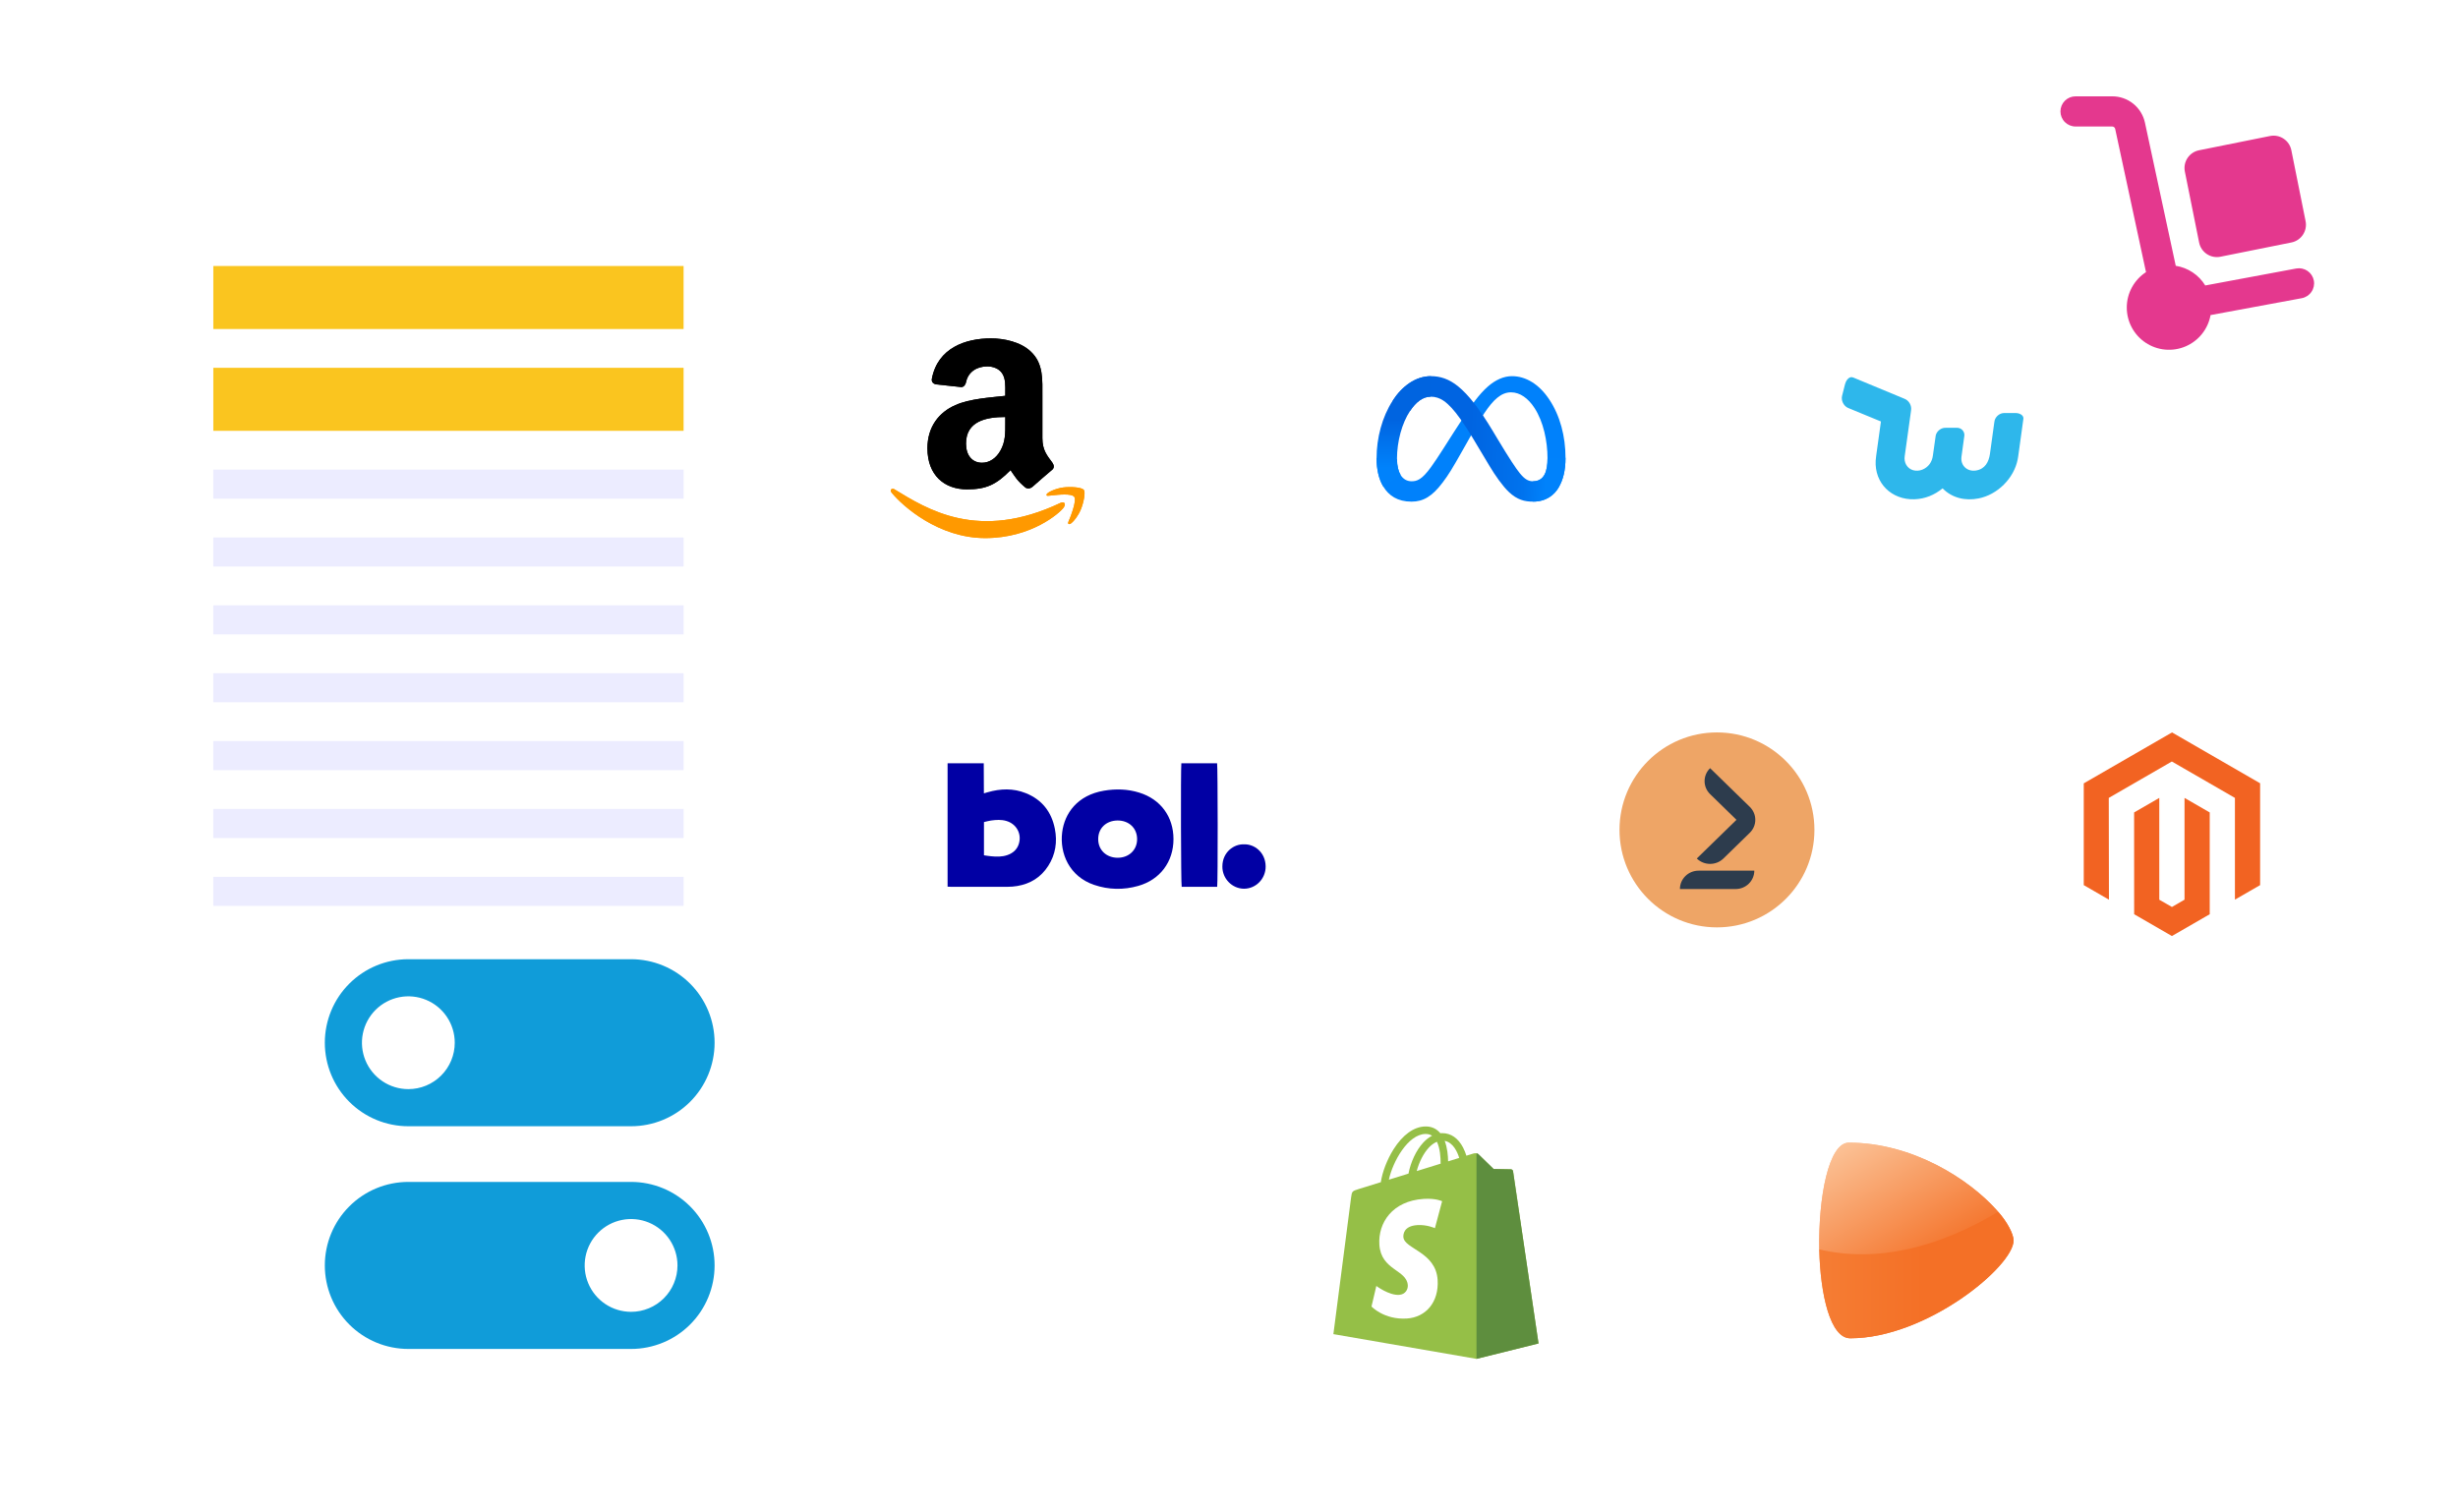<svg width="507" height="312" viewBox="0 0 507 312" fill="none" xmlns="http://www.w3.org/2000/svg">
<g filter="url(#filter0_d_8474_31294)">
<rect x="12" y="12.873" width="420" height="236" rx="8" fill="white"/>
<rect x="40" y="50.873" width="97" height="13" fill="#FAC51F"/>
<rect x="40" y="71.873" width="97" height="13" fill="#FAC51F"/>
<rect x="40" y="92.873" width="97" height="6" fill="#ECECFF"/>
<rect x="40" y="106.873" width="97" height="6" fill="#ECECFF"/>
<rect x="40" y="120.873" width="97" height="6" fill="#ECECFF"/>
<rect x="40" y="134.873" width="97" height="6" fill="#ECECFF"/>
<rect x="40" y="148.873" width="97" height="6" fill="#ECECFF"/>
<rect x="40" y="162.873" width="97" height="6" fill="#ECECFF"/>
<rect x="40" y="176.873" width="97" height="6" fill="#ECECFF"/>
</g>
<g filter="url(#filter1_d_8474_31294)">
<rect x="157" y="50.873" width="84.519" height="70.15" rx="8.908" fill="white" shape-rendering="crispEdges"/>
<path d="M214.337 99.263C197.332 107.356 186.779 100.585 180.023 96.473C179.605 96.213 178.895 96.533 179.511 97.241C181.762 99.97 189.138 106.548 198.765 106.548C208.399 106.548 214.131 101.291 214.848 100.374C215.56 99.465 215.057 98.963 214.337 99.263H214.337ZM219.113 96.626C218.656 96.031 216.336 95.921 214.876 96.1C213.414 96.274 211.219 97.168 211.409 97.704C211.507 97.906 211.707 97.815 212.712 97.725C213.719 97.624 216.541 97.268 217.129 98.037C217.72 98.811 216.229 102.498 215.957 103.093C215.694 103.687 216.057 103.841 216.551 103.445C217.039 103.049 217.921 102.024 218.513 100.573C219.101 99.114 219.46 97.079 219.113 96.626H219.113Z" fill="#FF9900"/>
<path fill-rule="evenodd" clip-rule="evenodd" d="M202.903 82.75C202.903 84.874 202.957 86.644 201.883 88.53C201.017 90.064 199.645 91.006 198.112 91.006C196.019 91.006 194.8 89.412 194.8 87.058C194.8 82.413 198.963 81.57 202.903 81.57V82.75ZM208.4 96.035C208.039 96.357 207.518 96.38 207.112 96.166C205.302 94.663 204.98 93.966 203.984 92.532C200.994 95.583 198.878 96.495 194.999 96.495C190.415 96.495 186.843 93.666 186.843 88.001C186.843 83.578 189.242 80.565 192.654 79.094C195.613 77.79 199.745 77.56 202.903 77.2V76.495C202.903 75.199 203.003 73.666 202.244 72.547C201.577 71.543 200.304 71.129 199.185 71.129C197.108 71.129 195.252 72.194 194.8 74.402C194.708 74.893 194.348 75.376 193.857 75.399L188.568 74.831C188.123 74.731 187.632 74.371 187.755 73.689C188.974 67.28 194.762 65.348 199.944 65.348C202.596 65.348 206.061 66.054 208.154 68.062C210.807 70.538 210.553 73.842 210.553 77.438V85.932C210.553 88.484 211.611 89.603 212.608 90.984C212.961 91.474 213.037 92.064 212.593 92.432C211.481 93.36 209.503 95.085 208.415 96.051L208.399 96.035" fill="black"/>
<path d="M214.337 99.263C197.332 107.356 186.779 100.585 180.023 96.473C179.605 96.213 178.895 96.533 179.511 97.241C181.762 99.97 189.138 106.548 198.765 106.548C208.399 106.548 214.131 101.291 214.848 100.374C215.56 99.465 215.057 98.963 214.337 99.263H214.337ZM219.113 96.626C218.656 96.031 216.336 95.921 214.876 96.1C213.414 96.274 211.219 97.168 211.409 97.704C211.507 97.906 211.707 97.815 212.712 97.725C213.719 97.624 216.541 97.268 217.129 98.037C217.72 98.811 216.229 102.498 215.957 103.093C215.694 103.687 216.057 103.841 216.551 103.445C217.039 103.049 217.921 102.024 218.513 100.573C219.101 99.114 219.46 97.079 219.113 96.626H219.113Z" fill="#FF9900"/>
<path fill-rule="evenodd" clip-rule="evenodd" d="M202.903 82.75C202.903 84.874 202.957 86.644 201.883 88.53C201.017 90.064 199.645 91.006 198.112 91.006C196.019 91.006 194.8 89.412 194.8 87.058C194.8 82.413 198.963 81.57 202.903 81.57V82.75ZM208.4 96.035C208.039 96.357 207.518 96.38 207.112 96.166C205.302 94.663 204.98 93.966 203.984 92.532C200.994 95.583 198.878 96.495 194.999 96.495C190.415 96.495 186.843 93.666 186.843 88.001C186.843 83.578 189.242 80.565 192.654 79.094C195.613 77.79 199.745 77.56 202.903 77.2V76.495C202.903 75.199 203.003 73.666 202.244 72.547C201.577 71.543 200.304 71.129 199.185 71.129C197.108 71.129 195.252 72.194 194.8 74.402C194.708 74.893 194.348 75.376 193.857 75.399L188.568 74.831C188.123 74.731 187.632 74.371 187.755 73.689C188.974 67.28 194.762 65.348 199.944 65.348C202.596 65.348 206.061 66.054 208.154 68.062C210.807 70.538 210.553 73.842 210.553 77.438V85.932C210.553 88.484 211.611 89.603 212.608 90.984C212.961 91.474 213.037 92.064 212.593 92.432C211.481 93.36 209.503 95.085 208.415 96.051L208.399 96.035" fill="black"/>
</g>
<g filter="url(#filter2_d_8474_31294)">
<rect x="257.215" y="50.873" width="83.512" height="70.426" rx="8.908" fill="white" shape-rendering="crispEdges"/>
<path d="M283.694 90.214C283.694 91.702 284.021 92.845 284.448 93.536C285.008 94.441 285.842 94.825 286.694 94.825C287.791 94.825 288.796 94.552 290.731 91.876C292.281 89.73 294.108 86.719 295.338 84.831L297.419 81.632C298.865 79.411 300.539 76.942 302.458 75.268C304.025 73.902 305.715 73.143 307.416 73.143C310.271 73.143 312.991 74.798 315.073 77.901C317.351 81.3 318.457 85.582 318.457 90C318.457 92.627 317.94 94.556 317.059 96.081C316.208 97.556 314.549 99.029 311.758 99.029V94.825C314.147 94.825 314.744 92.629 314.744 90.117C314.744 86.536 313.909 82.562 312.07 79.723C310.765 77.709 309.073 76.478 307.213 76.478C305.2 76.478 303.58 77.996 301.76 80.703C300.793 82.141 299.799 83.893 298.684 85.871L297.456 88.046C294.989 92.419 294.364 93.415 293.131 95.059C290.97 97.938 289.124 99.029 286.694 99.029C283.811 99.029 281.988 97.781 280.859 95.9C279.938 94.367 279.485 92.356 279.485 90.064L283.694 90.214Z" fill="#0081FB"/>
<path d="M282.804 78.198C284.734 75.223 287.519 73.143 290.713 73.143C292.563 73.143 294.402 73.691 296.323 75.259C298.423 76.973 300.662 79.796 303.455 84.449L304.457 86.118C306.875 90.146 308.25 92.219 309.055 93.196C310.091 94.451 310.816 94.825 311.758 94.825C314.147 94.825 314.744 92.629 314.744 90.117L318.457 90C318.457 92.627 317.939 94.556 317.058 96.081C316.207 97.556 314.548 99.029 311.758 99.029C310.023 99.029 308.486 98.652 306.787 97.049C305.48 95.818 303.953 93.632 302.778 91.667L299.283 85.829C297.529 82.898 295.92 80.714 294.989 79.724C293.987 78.66 292.7 77.376 290.645 77.376C288.982 77.376 287.57 78.543 286.388 80.327L282.804 78.198Z" fill="url(#paint0_linear_8474_31294)"/>
<path d="M290.646 77.376C288.983 77.376 287.57 78.543 286.389 80.327C284.718 82.85 283.694 86.606 283.694 90.214C283.694 91.702 284.021 92.845 284.448 93.536L280.859 95.9C279.938 94.367 279.485 92.356 279.485 90.064C279.485 85.896 280.629 81.553 282.804 78.198C284.734 75.223 287.519 73.143 290.713 73.143L290.646 77.376Z" fill="url(#paint1_linear_8474_31294)"/>
</g>
<g filter="url(#filter3_d_8474_31294)">
<rect x="307.322" y="133.272" width="84.746" height="66.942" rx="8.908" fill="white" shape-rendering="crispEdges"/>
<path fill-rule="evenodd" clip-rule="evenodd" d="M349.695 146.634C338.592 146.634 329.592 155.638 329.592 166.743C329.592 177.848 338.592 186.852 349.695 186.852C360.798 186.852 369.798 177.848 369.798 166.743C369.798 155.638 360.798 146.634 349.695 146.634Z" fill="#EEA566"/>
<path fill-rule="evenodd" clip-rule="evenodd" d="M356.465 161.988C357.982 163.466 357.982 165.864 356.465 167.343L351.026 172.646C349.51 174.126 347.05 174.126 345.534 172.646L353.72 164.665L348.28 159.361C346.764 157.883 346.764 155.485 348.28 154.007L356.465 161.988ZM353.544 178.943H342.056C342.056 176.85 343.781 175.152 345.91 175.152H357.398C357.398 177.245 355.673 178.943 353.544 178.943" fill="#2D3C4D"/>
</g>
<g filter="url(#filter4_d_8474_31294)">
<rect x="403.083" y="133.272" width="80.917" height="68.73" rx="8.908" fill="white" shape-rendering="crispEdges"/>
<path d="M443.56 146.634L425.353 157.143V178.135L430.55 181.139L430.514 160.143L443.523 152.634L456.533 160.143V181.13L461.73 178.135V157.125L443.56 146.634Z" fill="#F26322"/>
<path d="M446.138 181.135L443.542 182.644L440.932 181.148V160.143L435.739 163.143L435.748 184.139L443.537 188.639L451.336 184.139V163.143L446.138 160.143V181.135Z" fill="#F26322"/>
</g>
<g filter="url(#filter5_d_8474_31294)">
<rect x="248.307" y="214.557" width="86.853" height="74.67" rx="8.908" fill="white" shape-rendering="crispEdges"/>
<path d="M307.636 237.152C307.602 236.909 307.391 236.775 307.215 236.76C307.041 236.746 303.628 236.694 303.628 236.694C303.628 236.694 300.773 233.922 300.491 233.64C300.209 233.358 299.659 233.443 299.444 233.507C299.442 233.508 298.908 233.673 298.011 233.951C297.86 233.464 297.639 232.866 297.324 232.264C296.308 230.325 294.819 229.299 293.021 229.297C293.018 229.297 293.017 229.297 293.014 229.297C292.889 229.297 292.766 229.309 292.641 229.319C292.587 229.256 292.534 229.193 292.478 229.132C291.695 228.294 290.691 227.885 289.487 227.921C287.164 227.988 284.851 229.665 282.975 232.645C281.656 234.741 280.652 237.375 280.367 239.414C277.7 240.24 275.835 240.818 275.794 240.831C274.448 241.254 274.405 241.295 274.229 242.564C274.099 243.523 270.577 270.76 270.577 270.76L300.095 275.865L312.889 272.685C312.889 272.685 307.669 237.394 307.636 237.152ZM296.533 234.409C295.853 234.619 295.08 234.858 294.242 235.118C294.225 233.942 294.085 232.306 293.537 230.892C295.3 231.226 296.167 233.22 296.533 234.409ZM292.698 235.597C291.151 236.075 289.463 236.598 287.769 237.122C288.246 235.299 289.149 233.483 290.258 232.292C290.671 231.849 291.248 231.356 291.932 231.074C292.574 232.415 292.714 234.313 292.698 235.597ZM289.533 229.467C290.079 229.455 290.537 229.575 290.93 229.833C290.302 230.159 289.695 230.627 289.126 231.238C287.651 232.82 286.52 235.277 286.069 237.648C284.663 238.083 283.288 238.51 282.022 238.901C282.821 235.17 285.948 229.571 289.533 229.467Z" fill="#95BF47"/>
<path d="M307.216 236.762C307.042 236.747 303.629 236.695 303.629 236.695C303.629 236.695 300.774 233.923 300.492 233.641C300.387 233.536 300.245 233.482 300.096 233.459L300.097 275.864L312.89 272.685C312.89 272.685 307.67 237.395 307.637 237.153C307.603 236.911 307.39 236.777 307.216 236.762Z" fill="#5E8E3E"/>
<path d="M293.005 243.34L291.519 248.899C291.519 248.899 289.861 248.144 287.897 248.268C285.016 248.45 284.985 250.267 285.014 250.724C285.171 253.21 291.712 253.753 292.079 259.576C292.368 264.157 289.649 267.291 285.731 267.539C281.029 267.835 278.44 265.062 278.44 265.062L279.437 260.824C279.437 260.824 282.043 262.79 284.128 262.658C285.49 262.572 285.977 261.464 285.928 260.68C285.723 257.437 280.397 257.629 280.061 252.3C279.777 247.816 282.722 243.272 289.22 242.862C291.724 242.701 293.005 243.34 293.005 243.34Z" fill="white"/>
</g>
<g filter="url(#filter6_d_8474_31294)">
<rect x="348.521" y="214.557" width="84.626" height="73.761" rx="8.908" fill="white" shape-rendering="crispEdges"/>
<path d="M376.887 231.26C372.727 231.26 370.588 242.619 370.81 253.283C370.804 253.281 370.797 253.284 370.792 253.283C371.014 262.643 373.084 271.615 377.187 271.615C392.934 271.615 410.875 256.765 410.875 251.442C410.875 250.11 409.518 247.548 407.7 245.525C407.698 245.527 407.693 245.524 407.691 245.525C407.567 245.382 407.436 245.239 407.306 245.093C401.697 238.835 390.059 231.26 376.887 231.26Z" fill="url(#paint2_linear_8474_31294)"/>
<path d="M370.807 253.283C382.638 256.061 395.269 252.933 407.506 245.64C407.568 245.603 407.629 245.566 407.691 245.529C407.568 245.386 407.441 245.241 407.311 245.096C401.701 238.837 390.057 231.26 376.884 231.26C372.724 231.26 370.585 242.618 370.807 253.283V253.283ZM407.691 245.529C407.694 245.528 407.696 245.527 407.698 245.525L407.691 245.529Z" fill="url(#paint3_linear_8474_31294)"/>
<path d="M370.795 253.28C371.017 262.64 373.088 271.616 377.191 271.616C392.938 271.616 410.878 256.77 410.878 251.447C410.878 250.115 409.516 247.548 407.698 245.525C395.398 252.903 382.692 256.078 370.795 253.28Z" fill="url(#paint4_linear_8474_31294)"/>
</g>
<g filter="url(#filter7_d_8474_31294)">
<rect x="352.976" y="50.873" width="82.402" height="70.15" rx="8.908" fill="white" shape-rendering="crispEdges"/>
<path fill-rule="evenodd" clip-rule="evenodd" d="M377.492 73.347C376.795 73.31 376.271 74.166 376.117 74.78C375.912 75.587 375.706 76.394 375.502 77.201C375.287 78.112 375.74 79.125 376.542 79.597C376.715 79.7 376.907 79.764 377.09 79.844C379.234 80.727 381.377 81.61 383.52 82.493C383.195 84.841 382.868 87.19 382.541 89.539C382.491 89.874 382.45 90.211 382.433 90.549C382.179 95.25 385.737 98.681 390.406 98.539C392.594 98.472 394.543 97.67 396.238 96.289C398.223 98.31 400.944 98.897 403.656 98.365C407.553 97.601 410.935 94.234 411.718 90.35C411.808 89.91 411.863 89.463 411.925 89.019C412.248 86.672 412.571 84.324 412.895 81.977C412.932 81.749 412.866 81.511 412.723 81.33C412.401 80.917 411.816 80.753 411.313 80.749C410.507 80.75 409.701 80.749 408.895 80.75C408.019 80.777 407.211 81.426 406.974 82.266C406.928 82.421 406.913 82.584 406.89 82.743C406.594 84.896 406.297 87.049 406 89.202C405.756 90.855 404.988 92.291 403.16 92.599C401.362 92.907 399.911 91.626 400.124 89.811C400.313 88.422 400.504 87.033 400.693 85.643C400.71 85.499 400.746 85.355 400.73 85.209C400.707 84.787 400.501 84.376 400.166 84.118C399.886 83.898 399.526 83.788 399.172 83.793C398.447 83.793 397.721 83.792 396.996 83.793C396.856 83.794 396.714 83.787 396.575 83.807C395.762 83.911 395.044 84.537 394.829 85.327C394.804 85.45 394.792 85.576 394.773 85.7C394.592 86.973 394.414 88.245 394.234 89.518C394.068 90.848 393.302 91.943 392.033 92.438C391.45 92.665 390.794 92.714 390.188 92.552C388.904 92.204 388.219 90.935 388.422 89.641C388.858 86.507 389.294 83.375 389.73 80.241C389.897 79.217 389.327 78.165 388.345 77.793C384.83 76.335 381.316 74.876 377.801 73.421C377.695 73.376 377.592 73.353 377.492 73.347Z" fill="#2EB7EB"/>
</g>
<g filter="url(#filter8_d_8474_31294)">
<rect x="157" y="133" width="136" height="65.836" rx="8.908" fill="white" shape-rendering="crispEdges"/>
<path d="M191 153C193.482 153 195.922 153 198.46 153C198.488 155.045 198.46 157.076 198.488 159.205C198.785 159.12 199.024 159.05 199.25 158.979C201.901 158.218 204.538 158.119 207.133 159.163C210.476 160.503 212.436 163.027 213.127 166.51C213.663 169.218 213.268 171.813 211.759 174.168C210.264 176.509 208.106 177.849 205.399 178.314C204.736 178.427 204.059 178.483 203.396 178.483C199.49 178.497 195.569 178.497 191.663 178.483C191.451 178.483 191.254 178.469 191 178.455C191 169.994 191 161.532 191 153ZM198.503 171.982C198.996 172.052 199.476 172.137 199.955 172.179C201.083 172.292 202.226 172.32 203.326 171.94C204.454 171.545 205.3 170.84 205.681 169.669C206.358 167.596 205.229 165.495 203.086 164.888C202.056 164.592 201.027 164.663 199.983 164.804C199.49 164.874 199.01 165.015 198.503 165.128C198.503 167.441 198.503 169.683 198.503 171.982Z" fill="#0100A4"/>
<path d="M237.594 168.64C237.594 173.308 234.844 177.016 230.318 178.3C227.286 179.16 224.225 179.104 221.236 178.088C216.102 176.354 214.086 171.573 214.636 167.243C215.129 163.323 217.766 159.586 223.252 158.655C225.692 158.246 228.132 158.302 230.529 159.05C234.929 160.404 237.594 164.014 237.594 168.64ZM230.092 168.626C230.078 166.369 228.4 164.79 226.044 164.804C223.703 164.832 222.068 166.397 222.068 168.626C222.053 170.882 223.746 172.49 226.087 172.49C228.414 172.49 230.106 170.868 230.092 168.626Z" fill="#0100A4"/>
<path d="M239.217 153C241.699 153 244.152 153 246.592 153C246.733 153.522 246.761 177.764 246.606 178.483C244.167 178.483 241.727 178.483 239.287 178.483C239.132 177.961 239.076 154.495 239.217 153Z" fill="#0100A4"/>
<path d="M252.162 169.726C254.235 169.641 256.576 171.333 256.605 174.267C256.633 176.819 254.588 178.892 252.12 178.878C249.68 178.85 247.664 176.805 247.678 174.295C247.678 171.291 250.118 169.613 252.162 169.726Z" fill="#0100A4"/>
</g>
<g clip-path="url(#clip0_8474_31294)">
<path d="M477.267 57.879C477.113 57.068 476.645 56.351 475.964 55.885C475.283 55.419 474.445 55.241 473.634 55.39L454.867 58.887C454.207 57.81 453.322 56.889 452.271 56.189C451.22 55.488 450.029 55.025 448.782 54.83L442.422 25.274C442.084 23.739 441.23 22.366 440.003 21.383C438.776 20.4 437.25 19.867 435.677 19.873H428.111C427.286 19.873 426.495 20.201 425.911 20.784C425.328 21.368 425 22.159 425 22.984C425 23.809 425.328 24.601 425.911 25.184C426.495 25.768 427.286 26.095 428.111 26.095H435.677C435.819 26.097 435.955 26.146 436.066 26.233C436.176 26.321 436.254 26.444 436.287 26.581L442.646 56.137C441.436 56.923 440.439 57.998 439.747 59.265C439.055 60.531 438.688 61.95 438.68 63.394C438.672 64.838 439.022 66.26 439.701 67.535C440.379 68.809 441.363 69.895 442.565 70.695C443.767 71.495 445.149 71.983 446.586 72.117C448.024 72.25 449.472 72.024 450.8 71.459C452.129 70.894 453.296 70.008 454.197 68.88C455.098 67.752 455.705 66.418 455.962 64.997L474.779 61.513C475.589 61.359 476.306 60.89 476.772 60.209C477.239 59.528 477.417 58.691 477.267 57.879V57.879Z" fill="#E4388E"/>
<path d="M468.227 28.057L453.586 30.999C451.565 31.405 450.255 33.373 450.661 35.394L453.603 50.035C454.009 52.057 455.977 53.366 457.998 52.96L472.639 50.019C474.661 49.613 475.97 47.645 475.564 45.623L472.623 30.982C472.217 28.961 470.249 27.651 468.227 28.057Z" fill="#E4388E"/>
</g>
<g clip-path="url(#clip1_8474_31294)">
<path d="M130.169 197.873H84.228C79.659 197.873 75.277 199.688 72.046 202.919C68.815 206.15 67 210.532 67 215.101C67 219.67 68.815 224.052 72.046 227.283C75.277 230.514 79.659 232.329 84.228 232.329H130.169C134.739 232.329 139.121 230.514 142.351 227.283C145.582 224.052 147.397 219.67 147.397 215.101C147.397 210.532 145.582 206.15 142.351 202.919C139.121 199.688 134.739 197.873 130.169 197.873V197.873ZM84.228 224.672C82.335 224.672 80.484 224.111 78.911 223.059C77.337 222.007 76.11 220.513 75.385 218.764C74.661 217.015 74.472 215.09 74.841 213.234C75.21 211.377 76.122 209.672 77.46 208.333C78.799 206.995 80.504 206.083 82.361 205.714C84.217 205.345 86.142 205.534 87.891 206.259C89.64 206.983 91.134 208.21 92.186 209.784C93.238 211.358 93.799 213.208 93.799 215.101C93.799 216.358 93.552 217.603 93.071 218.764C92.59 219.925 91.885 220.98 90.996 221.869C90.107 222.758 89.052 223.463 87.891 223.944C86.73 224.425 85.485 224.672 84.228 224.672V224.672Z" fill="#109CD9"/>
<path d="M130.169 243.814H84.228C79.659 243.814 75.277 245.63 72.046 248.86C68.815 252.091 67 256.473 67 261.042C67 265.612 68.815 269.994 72.046 273.225C75.277 276.455 79.659 278.27 84.228 278.27H130.169C134.739 278.27 139.121 276.455 142.351 273.225C145.582 269.994 147.397 265.612 147.397 261.042C147.397 256.473 145.582 252.091 142.351 248.86C139.121 245.63 134.739 243.814 130.169 243.814V243.814ZM130.169 270.614C128.276 270.614 126.426 270.052 124.852 269.001C123.278 267.949 122.051 266.454 121.327 264.705C120.602 262.956 120.413 261.032 120.782 259.175C121.151 257.319 122.063 255.613 123.402 254.275C124.74 252.936 126.446 252.025 128.302 251.655C130.159 251.286 132.083 251.475 133.832 252.2C135.581 252.924 137.076 254.151 138.127 255.725C139.179 257.299 139.741 259.149 139.741 261.042C139.741 263.581 138.732 266.015 136.937 267.81C135.142 269.605 132.708 270.614 130.169 270.614Z" fill="#109CD9"/>
</g>
<defs>
<filter id="filter0_d_8474_31294" x="0" y="0.873" width="452" height="268" filterUnits="userSpaceOnUse" color-interpolation-filters="sRGB">
<feFlood flood-opacity="0" result="BackgroundImageFix"/>
<feColorMatrix in="SourceAlpha" type="matrix" values="0 0 0 0 0 0 0 0 0 0 0 0 0 0 0 0 0 0 127 0" result="hardAlpha"/>
<feOffset dx="4" dy="4"/>
<feGaussianBlur stdDeviation="8"/>
<feComposite in2="hardAlpha" operator="out"/>
<feColorMatrix type="matrix" values="0 0 0 0 0 0 0 0 0 0 0 0 0 0 0 0 0 0 0.25 0"/>
<feBlend mode="normal" in2="BackgroundImageFix" result="effect1_dropShadow_8474_31294"/>
<feBlend mode="normal" in="SourceGraphic" in2="effect1_dropShadow_8474_31294" result="shape"/>
</filter>
<filter id="filter1_d_8474_31294" x="143.638" y="37.511" width="120.15" height="105.782" filterUnits="userSpaceOnUse" color-interpolation-filters="sRGB">
<feFlood flood-opacity="0" result="BackgroundImageFix"/>
<feColorMatrix in="SourceAlpha" type="matrix" values="0 0 0 0 0 0 0 0 0 0 0 0 0 0 0 0 0 0 127 0" result="hardAlpha"/>
<feOffset dx="4.454" dy="4.454"/>
<feGaussianBlur stdDeviation="8.908"/>
<feComposite in2="hardAlpha" operator="out"/>
<feColorMatrix type="matrix" values="0 0 0 0 0 0 0 0 0 0 0 0 0 0 0 0 0 0 0.25 0"/>
<feBlend mode="normal" in2="BackgroundImageFix" result="effect1_dropShadow_8474_31294"/>
<feBlend mode="normal" in="SourceGraphic" in2="effect1_dropShadow_8474_31294" result="shape"/>
</filter>
<filter id="filter2_d_8474_31294" x="243.853" y="37.511" width="119.144" height="106.058" filterUnits="userSpaceOnUse" color-interpolation-filters="sRGB">
<feFlood flood-opacity="0" result="BackgroundImageFix"/>
<feColorMatrix in="SourceAlpha" type="matrix" values="0 0 0 0 0 0 0 0 0 0 0 0 0 0 0 0 0 0 127 0" result="hardAlpha"/>
<feOffset dx="4.454" dy="4.454"/>
<feGaussianBlur stdDeviation="8.908"/>
<feComposite in2="hardAlpha" operator="out"/>
<feColorMatrix type="matrix" values="0 0 0 0 0 0 0 0 0 0 0 0 0 0 0 0 0 0 0.25 0"/>
<feBlend mode="normal" in2="BackgroundImageFix" result="effect1_dropShadow_8474_31294"/>
<feBlend mode="normal" in="SourceGraphic" in2="effect1_dropShadow_8474_31294" result="shape"/>
</filter>
<filter id="filter3_d_8474_31294" x="293.96" y="119.91" width="120.378" height="102.574" filterUnits="userSpaceOnUse" color-interpolation-filters="sRGB">
<feFlood flood-opacity="0" result="BackgroundImageFix"/>
<feColorMatrix in="SourceAlpha" type="matrix" values="0 0 0 0 0 0 0 0 0 0 0 0 0 0 0 0 0 0 127 0" result="hardAlpha"/>
<feOffset dx="4.454" dy="4.454"/>
<feGaussianBlur stdDeviation="8.908"/>
<feComposite in2="hardAlpha" operator="out"/>
<feColorMatrix type="matrix" values="0 0 0 0 0 0 0 0 0 0 0 0 0 0 0 0 0 0 0.25 0"/>
<feBlend mode="normal" in2="BackgroundImageFix" result="effect1_dropShadow_8474_31294"/>
<feBlend mode="normal" in="SourceGraphic" in2="effect1_dropShadow_8474_31294" result="shape"/>
</filter>
<filter id="filter4_d_8474_31294" x="389.721" y="119.91" width="116.549" height="104.362" filterUnits="userSpaceOnUse" color-interpolation-filters="sRGB">
<feFlood flood-opacity="0" result="BackgroundImageFix"/>
<feColorMatrix in="SourceAlpha" type="matrix" values="0 0 0 0 0 0 0 0 0 0 0 0 0 0 0 0 0 0 127 0" result="hardAlpha"/>
<feOffset dx="4.454" dy="4.454"/>
<feGaussianBlur stdDeviation="8.908"/>
<feComposite in2="hardAlpha" operator="out"/>
<feColorMatrix type="matrix" values="0 0 0 0 0 0 0 0 0 0 0 0 0 0 0 0 0 0 0.25 0"/>
<feBlend mode="normal" in2="BackgroundImageFix" result="effect1_dropShadow_8474_31294"/>
<feBlend mode="normal" in="SourceGraphic" in2="effect1_dropShadow_8474_31294" result="shape"/>
</filter>
<filter id="filter5_d_8474_31294" x="234.945" y="201.195" width="122.485" height="110.302" filterUnits="userSpaceOnUse" color-interpolation-filters="sRGB">
<feFlood flood-opacity="0" result="BackgroundImageFix"/>
<feColorMatrix in="SourceAlpha" type="matrix" values="0 0 0 0 0 0 0 0 0 0 0 0 0 0 0 0 0 0 127 0" result="hardAlpha"/>
<feOffset dx="4.454" dy="4.454"/>
<feGaussianBlur stdDeviation="8.908"/>
<feComposite in2="hardAlpha" operator="out"/>
<feColorMatrix type="matrix" values="0 0 0 0 0 0 0 0 0 0 0 0 0 0 0 0 0 0 0.25 0"/>
<feBlend mode="normal" in2="BackgroundImageFix" result="effect1_dropShadow_8474_31294"/>
<feBlend mode="normal" in="SourceGraphic" in2="effect1_dropShadow_8474_31294" result="shape"/>
</filter>
<filter id="filter6_d_8474_31294" x="335.16" y="201.195" width="120.258" height="109.393" filterUnits="userSpaceOnUse" color-interpolation-filters="sRGB">
<feFlood flood-opacity="0" result="BackgroundImageFix"/>
<feColorMatrix in="SourceAlpha" type="matrix" values="0 0 0 0 0 0 0 0 0 0 0 0 0 0 0 0 0 0 127 0" result="hardAlpha"/>
<feOffset dx="4.454" dy="4.454"/>
<feGaussianBlur stdDeviation="8.908"/>
<feComposite in2="hardAlpha" operator="out"/>
<feColorMatrix type="matrix" values="0 0 0 0 0 0 0 0 0 0 0 0 0 0 0 0 0 0 0.25 0"/>
<feBlend mode="normal" in2="BackgroundImageFix" result="effect1_dropShadow_8474_31294"/>
<feBlend mode="normal" in="SourceGraphic" in2="effect1_dropShadow_8474_31294" result="shape"/>
</filter>
<filter id="filter7_d_8474_31294" x="339.614" y="37.511" width="118.034" height="105.782" filterUnits="userSpaceOnUse" color-interpolation-filters="sRGB">
<feFlood flood-opacity="0" result="BackgroundImageFix"/>
<feColorMatrix in="SourceAlpha" type="matrix" values="0 0 0 0 0 0 0 0 0 0 0 0 0 0 0 0 0 0 127 0" result="hardAlpha"/>
<feOffset dx="4.454" dy="4.454"/>
<feGaussianBlur stdDeviation="8.908"/>
<feComposite in2="hardAlpha" operator="out"/>
<feColorMatrix type="matrix" values="0 0 0 0 0 0 0 0 0 0 0 0 0 0 0 0 0 0 0.25 0"/>
<feBlend mode="normal" in2="BackgroundImageFix" result="effect1_dropShadow_8474_31294"/>
<feBlend mode="normal" in="SourceGraphic" in2="effect1_dropShadow_8474_31294" result="shape"/>
</filter>
<filter id="filter8_d_8474_31294" x="143.638" y="119.638" width="171.632" height="101.468" filterUnits="userSpaceOnUse" color-interpolation-filters="sRGB">
<feFlood flood-opacity="0" result="BackgroundImageFix"/>
<feColorMatrix in="SourceAlpha" type="matrix" values="0 0 0 0 0 0 0 0 0 0 0 0 0 0 0 0 0 0 127 0" result="hardAlpha"/>
<feOffset dx="4.454" dy="4.454"/>
<feGaussianBlur stdDeviation="8.908"/>
<feComposite in2="hardAlpha" operator="out"/>
<feColorMatrix type="matrix" values="0 0 0 0 0 0 0 0 0 0 0 0 0 0 0 0 0 0 0.25 0"/>
<feBlend mode="normal" in2="BackgroundImageFix" result="effect1_dropShadow_8474_31294"/>
<feBlend mode="normal" in="SourceGraphic" in2="effect1_dropShadow_8474_31294" result="shape"/>
</filter>
<linearGradient id="paint0_linear_8474_31294" x1="287.752" y1="89" x2="314.586" y2="90.355" gradientUnits="userSpaceOnUse">
<stop stop-color="#0064E1"/>
<stop offset="0.4" stop-color="#0064E1"/>
<stop offset="0.83" stop-color="#0073EE"/>
<stop offset="1" stop-color="#0082FB"/>
</linearGradient>
<linearGradient id="paint1_linear_8474_31294" x1="285.584" y1="91.981" x2="285.584" y2="82.088" gradientUnits="userSpaceOnUse">
<stop stop-color="#0082FB"/>
<stop offset="1" stop-color="#0064E0"/>
</linearGradient>
<linearGradient id="paint2_linear_8474_31294" x1="404.576" y1="275.245" x2="377.084" y2="227.627" gradientUnits="userSpaceOnUse">
<stop stop-color="#F47026"/>
<stop offset="0.375" stop-color="#F47026"/>
<stop offset="0.949" stop-color="#FBC195"/>
<stop offset="1" stop-color="#FBC195"/>
</linearGradient>
<linearGradient id="paint3_linear_8474_31294" x1="404.576" y1="275.245" x2="377.084" y2="227.627" gradientUnits="userSpaceOnUse">
<stop stop-color="#F47026"/>
<stop offset="0.375" stop-color="#F47026"/>
<stop offset="0.949" stop-color="#FBC195"/>
<stop offset="1" stop-color="#FBC195"/>
</linearGradient>
<linearGradient id="paint4_linear_8474_31294" x1="370.795" y1="245.525" x2="410.877" y2="245.525" gradientUnits="userSpaceOnUse">
<stop stop-color="#F57D34"/>
<stop offset="0.534" stop-color="#F47026"/>
<stop offset="1" stop-color="#F47026"/>
</linearGradient>
<clipPath id="clip0_8474_31294">
<rect width="52.267" height="52.267" fill="white" transform="translate(425 19.873)"/>
</clipPath>
<clipPath id="clip1_8474_31294">
<rect width="80.397" height="80.397" fill="white" transform="translate(67 197.873)"/>
</clipPath>
</defs>
</svg>

